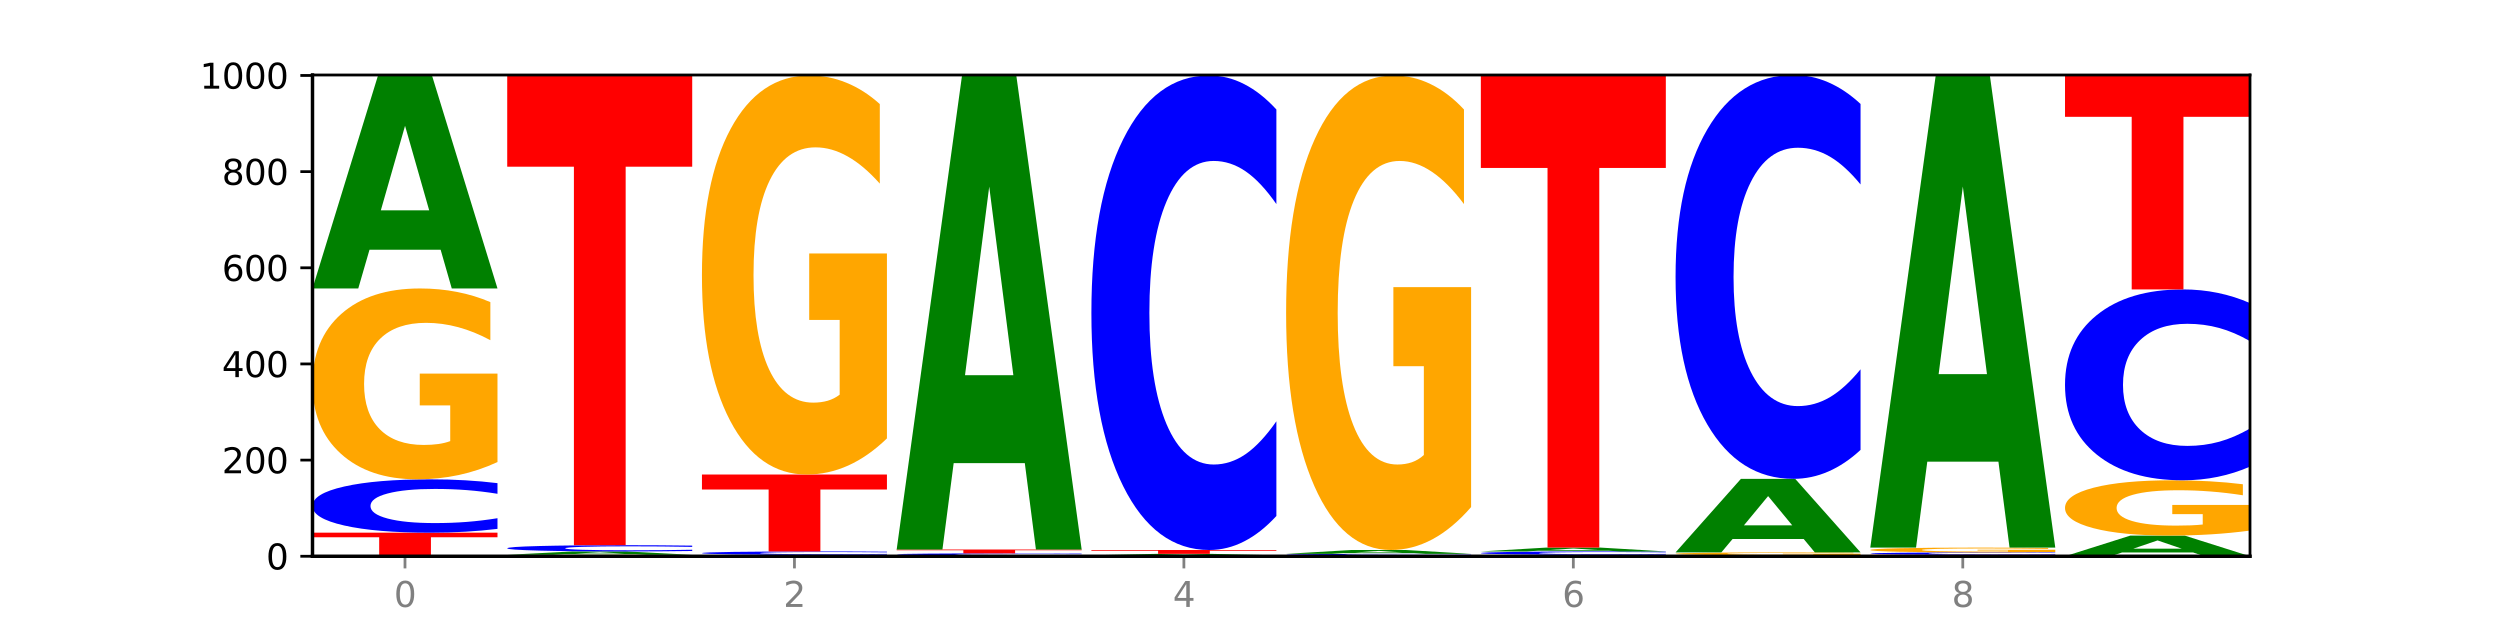 <?xml version="1.0" encoding="utf-8" standalone="no"?>
<!DOCTYPE svg PUBLIC "-//W3C//DTD SVG 1.1//EN"
  "http://www.w3.org/Graphics/SVG/1.1/DTD/svg11.dtd">
<svg xmlns:xlink="http://www.w3.org/1999/xlink" width="720pt" height="180pt" viewBox="0 0 720 180" xmlns="http://www.w3.org/2000/svg" version="1.1">
 <defs>
  <style type="text/css">*{stroke-linejoin: round; stroke-linecap: butt}</style>
 </defs>
 <g id="figure_1">
  <g id="patch_1">
   <path d="M 0 180 
L 720 180 
L 720 0 
L 0 0 
z
" style="fill: #ffffff"/>
  </g>
  <g id="axes_1">
   <g id="patch_2">
    <path d="M 90 160.2 
L 648 160.2 
L 648 21.6 
L 90 21.6 
z
" style="fill: #ffffff"/>
   </g>
   <g id="line2d_1">
    <path d="M 90 160.2 
L 648 160.2 
" clip-path="url(#p8ffab23542)" style="fill: none; stroke: #000000; stroke-width: 0.5; stroke-linecap: square"/>
   </g>
   <g id="patch_3">
    <path d="M 90 153.415 
L 143.276 153.415 
L 143.276 154.739 
L 124.109 154.739 
L 124.109 160.2 
L 109.204 160.2 
L 109.204 154.739 
L 90 154.739 
L 90 153.415 
z
" clip-path="url(#p8ffab23542)" style="fill: #ff0000"/>
   </g>
   <g id="patch_4">
    <path d="M 143.276 152.314 
Q 138.82 152.86 134.001 153.136 
Q 129.182 153.415 123.934 153.415 
Q 108.282 153.415 99.141 151.345 
Q 90 149.275 90 145.736 
Q 90 142.183 99.141 140.116 
Q 108.282 138.046 123.934 138.046 
Q 129.182 138.046 134.001 138.326 
Q 138.82 138.602 143.276 139.148 
L 143.276 142.211 
Q 138.78 141.488 134.417 141.151 
Q 130.055 140.815 125.236 140.815 
Q 116.591 140.815 111.638 142.126 
Q 106.698 143.434 106.698 145.736 
Q 106.698 148.028 111.638 149.339 
Q 116.591 150.647 125.236 150.647 
Q 130.055 150.647 134.417 150.31 
Q 138.78 149.971 143.276 149.247 
L 143.276 152.314 
z
" clip-path="url(#p8ffab23542)" style="fill: #0000ff"/>
   </g>
   <g id="patch_5">
    <path d="M 143.276 133.073 
Q 137.903 135.559 132.124 136.808 
Q 126.345 138.046 120.184 138.046 
Q 106.262 138.046 98.131 130.643 
Q 90 123.239 90 110.579 
Q 90 97.77 98.274 90.424 
Q 106.561 83.077 120.972 83.077 
Q 126.525 83.077 131.611 84.076 
Q 136.709 85.064 141.223 87.017 
L 141.223 97.975 
Q 136.566 95.465 131.957 94.227 
Q 127.348 92.978 122.716 92.978 
Q 114.143 92.978 109.498 97.543 
Q 104.853 102.096 104.853 110.579 
Q 104.853 118.981 109.331 123.569 
Q 113.808 128.145 122.047 128.145 
Q 124.292 128.145 126.214 127.883 
Q 128.136 127.611 129.665 127.043 
L 129.665 116.756 
L 120.889 116.756 
L 120.889 107.592 
L 143.276 107.592 
L 143.276 133.073 
z
" clip-path="url(#p8ffab23542)" style="fill: #ffa600"/>
   </g>
   <g id="patch_6">
    <path d="M 126.905 71.928 
L 106.415 71.928 
L 103.18 83.077 
L 90 83.077 
L 108.823 21.877 
L 124.454 21.877 
L 143.276 83.077 
L 130.107 83.077 
L 126.905 71.928 
z
M 109.683 60.57 
L 123.604 60.57 
L 116.655 36.226 
L 109.683 60.57 
z
" clip-path="url(#p8ffab23542)" style="fill: #008000"/>
   </g>
   <g id="patch_7">
    <path d="M 199.357 160.162 
Q 193.984 160.181 188.205 160.191 
Q 182.426 160.2 176.265 160.2 
Q 162.343 160.2 154.212 160.144 
Q 146.08 160.088 146.08 159.992 
Q 146.08 159.896 154.355 159.84 
Q 162.641 159.785 177.053 159.785 
Q 182.605 159.785 187.691 159.792 
Q 192.79 159.8 197.303 159.814 
L 197.303 159.897 
Q 192.646 159.878 188.038 159.869 
Q 183.429 159.859 178.796 159.859 
Q 170.223 159.859 165.578 159.894 
Q 160.934 159.928 160.934 159.992 
Q 160.934 160.056 165.411 160.091 
Q 169.889 160.125 178.127 160.125 
Q 180.372 160.125 182.294 160.123 
Q 184.217 160.121 185.745 160.117 
L 185.745 160.039 
L 176.969 160.039 
L 176.969 159.97 
L 199.357 159.97 
L 199.357 160.162 
z
" clip-path="url(#p8ffab23542)" style="fill: #ffa600"/>
   </g>
   <g id="patch_8">
    <path d="M 182.985 159.608 
L 162.496 159.608 
L 159.261 159.785 
L 146.08 159.785 
L 164.903 158.815 
L 180.534 158.815 
L 199.357 159.785 
L 186.187 159.785 
L 182.985 159.608 
z
M 165.764 159.428 
L 179.684 159.428 
L 172.735 159.043 
L 165.764 159.428 
z
" clip-path="url(#p8ffab23542)" style="fill: #008000"/>
   </g>
   <g id="patch_9">
    <path d="M 199.357 158.686 
Q 194.9 158.75 190.081 158.783 
Q 185.263 158.815 180.014 158.815 
Q 164.363 158.815 155.222 158.573 
Q 146.08 158.331 146.08 157.916 
Q 146.08 157.5 155.222 157.258 
Q 164.363 157.015 180.014 157.015 
Q 185.263 157.015 190.081 157.048 
Q 194.9 157.08 199.357 157.144 
L 199.357 157.503 
Q 194.86 157.418 190.498 157.379 
Q 186.135 157.34 181.316 157.34 
Q 172.672 157.34 167.718 157.493 
Q 162.779 157.646 162.779 157.916 
Q 162.779 158.184 167.718 158.338 
Q 172.672 158.491 181.316 158.491 
Q 186.135 158.491 190.498 158.452 
Q 194.86 158.412 199.357 158.327 
L 199.357 158.686 
z
" clip-path="url(#p8ffab23542)" style="fill: #0000ff"/>
   </g>
   <g id="patch_10">
    <path d="M 146.08 21.6 
L 199.357 21.6 
L 199.357 48.01 
L 180.19 48.01 
L 180.19 157.015 
L 165.285 157.015 
L 165.285 48.01 
L 146.08 48.01 
L 146.08 21.6 
z
" clip-path="url(#p8ffab23542)" style="fill: #ff0000"/>
   </g>
   <g id="patch_11">
    <path d="M 239.065 160.124 
L 218.576 160.124 
L 215.341 160.2 
L 202.161 160.2 
L 220.983 159.785 
L 236.615 159.785 
L 255.437 160.2 
L 242.268 160.2 
L 239.065 160.124 
z
M 221.844 160.047 
L 235.765 160.047 
L 228.815 159.882 
L 221.844 160.047 
z
" clip-path="url(#p8ffab23542)" style="fill: #008000"/>
   </g>
   <g id="patch_12">
    <path d="M 255.437 159.715 
Q 250.981 159.75 246.162 159.767 
Q 241.343 159.785 236.094 159.785 
Q 220.443 159.785 211.302 159.654 
Q 202.161 159.524 202.161 159.3 
Q 202.161 159.076 211.302 158.946 
Q 220.443 158.815 236.094 158.815 
Q 241.343 158.815 246.162 158.833 
Q 250.981 158.85 255.437 158.885 
L 255.437 159.078 
Q 250.94 159.032 246.578 159.011 
Q 242.215 158.99 237.397 158.99 
Q 228.752 158.99 223.799 159.073 
Q 218.859 159.155 218.859 159.3 
Q 218.859 159.445 223.799 159.528 
Q 228.752 159.61 237.397 159.61 
Q 242.215 159.61 246.578 159.589 
Q 250.94 159.567 255.437 159.522 
L 255.437 159.715 
z
" clip-path="url(#p8ffab23542)" style="fill: #0000ff"/>
   </g>
   <g id="patch_13">
    <path d="M 202.161 136.662 
L 255.437 136.662 
L 255.437 140.982 
L 236.27 140.982 
L 236.27 158.815 
L 221.365 158.815 
L 221.365 140.982 
L 202.161 140.982 
L 202.161 136.662 
z
" clip-path="url(#p8ffab23542)" style="fill: #ff0000"/>
   </g>
   <g id="patch_14">
    <path d="M 255.437 126.264 
Q 250.064 131.463 244.285 134.074 
Q 238.506 136.662 232.345 136.662 
Q 218.423 136.662 210.292 121.183 
Q 202.161 105.705 202.161 79.236 
Q 202.161 52.457 210.435 37.098 
Q 218.722 21.738 233.133 21.738 
Q 238.685 21.738 243.772 23.828 
Q 248.87 25.893 253.384 29.976 
L 253.384 52.885 
Q 248.727 47.638 244.118 45.051 
Q 239.509 42.439 234.876 42.439 
Q 226.304 42.439 221.659 51.983 
Q 217.014 61.502 217.014 79.236 
Q 217.014 96.803 221.492 106.394 
Q 225.969 115.961 234.208 115.961 
Q 236.453 115.961 238.375 115.415 
Q 240.297 114.845 241.826 113.658 
L 241.826 92.15 
L 233.05 92.15 
L 233.05 72.992 
L 255.437 72.992 
L 255.437 126.264 
z
" clip-path="url(#p8ffab23542)" style="fill: #ffa600"/>
   </g>
   <g id="patch_15">
    <path d="M 311.518 160.175 
Q 306.145 160.187 300.366 160.194 
Q 294.587 160.2 288.426 160.2 
Q 274.504 160.2 266.372 160.163 
Q 258.241 160.125 258.241 160.062 
Q 258.241 159.997 266.516 159.96 
Q 274.802 159.923 289.214 159.923 
Q 294.766 159.923 299.852 159.928 
Q 304.951 159.933 309.464 159.943 
L 309.464 159.998 
Q 304.807 159.985 300.198 159.979 
Q 295.59 159.973 290.957 159.973 
Q 282.384 159.973 277.739 159.996 
Q 273.095 160.019 273.095 160.062 
Q 273.095 160.104 277.572 160.127 
Q 282.05 160.15 290.288 160.15 
Q 292.533 160.15 294.455 160.149 
Q 296.378 160.147 297.906 160.145 
L 297.906 160.093 
L 289.13 160.093 
L 289.13 160.047 
L 311.518 160.047 
L 311.518 160.175 
z
" clip-path="url(#p8ffab23542)" style="fill: #ffa600"/>
   </g>
   <g id="patch_16">
    <path d="M 311.518 159.883 
Q 307.061 159.903 302.242 159.913 
Q 297.423 159.923 292.175 159.923 
Q 276.524 159.923 267.382 159.848 
Q 258.241 159.774 258.241 159.646 
Q 258.241 159.518 267.382 159.444 
Q 276.524 159.369 292.175 159.369 
Q 297.423 159.369 302.242 159.379 
Q 307.061 159.389 311.518 159.409 
L 311.518 159.519 
Q 307.021 159.493 302.658 159.481 
Q 298.296 159.469 293.477 159.469 
Q 284.832 159.469 279.879 159.516 
Q 274.94 159.563 274.94 159.646 
Q 274.94 159.729 279.879 159.776 
Q 284.832 159.823 293.477 159.823 
Q 298.296 159.823 302.658 159.811 
Q 307.021 159.799 311.518 159.773 
L 311.518 159.883 
z
" clip-path="url(#p8ffab23542)" style="fill: #0000ff"/>
   </g>
   <g id="patch_17">
    <path d="M 258.241 158.262 
L 311.518 158.262 
L 311.518 158.478 
L 292.35 158.478 
L 292.35 159.369 
L 277.445 159.369 
L 277.445 158.478 
L 258.241 158.478 
L 258.241 158.262 
z
" clip-path="url(#p8ffab23542)" style="fill: #ff0000"/>
   </g>
   <g id="patch_18">
    <path d="M 295.146 133.391 
L 274.657 133.391 
L 271.421 158.262 
L 258.241 158.262 
L 277.064 21.738 
L 292.695 21.738 
L 311.518 158.262 
L 298.348 158.262 
L 295.146 133.391 
z
M 277.924 108.053 
L 291.845 108.053 
L 284.896 53.748 
L 277.924 108.053 
z
" clip-path="url(#p8ffab23542)" style="fill: #008000"/>
   </g>
   <g id="patch_19">
    <path d="M 367.598 160.175 
Q 362.225 160.187 356.446 160.194 
Q 350.667 160.2 344.506 160.2 
Q 330.584 160.2 322.453 160.163 
Q 314.322 160.125 314.322 160.062 
Q 314.322 159.997 322.596 159.96 
Q 330.882 159.923 345.294 159.923 
Q 350.846 159.923 355.933 159.928 
Q 361.031 159.933 365.544 159.943 
L 365.544 159.998 
Q 360.888 159.985 356.279 159.979 
Q 351.67 159.973 347.037 159.973 
Q 338.464 159.973 333.82 159.996 
Q 329.175 160.019 329.175 160.062 
Q 329.175 160.104 333.653 160.127 
Q 338.13 160.15 346.369 160.15 
Q 348.613 160.15 350.536 160.149 
Q 352.458 160.147 353.986 160.145 
L 353.986 160.093 
L 345.21 160.093 
L 345.21 160.047 
L 367.598 160.047 
L 367.598 160.175 
z
" clip-path="url(#p8ffab23542)" style="fill: #ffa600"/>
   </g>
   <g id="patch_20">
    <path d="M 351.226 159.847 
L 330.737 159.847 
L 327.502 159.923 
L 314.322 159.923 
L 333.144 159.508 
L 348.775 159.508 
L 367.598 159.923 
L 354.429 159.923 
L 351.226 159.847 
z
M 334.005 159.77 
L 347.926 159.77 
L 340.976 159.605 
L 334.005 159.77 
z
" clip-path="url(#p8ffab23542)" style="fill: #008000"/>
   </g>
   <g id="patch_21">
    <path d="M 314.322 158.4 
L 367.598 158.4 
L 367.598 158.616 
L 348.431 158.616 
L 348.431 159.508 
L 333.526 159.508 
L 333.526 158.616 
L 314.322 158.616 
L 314.322 158.4 
z
" clip-path="url(#p8ffab23542)" style="fill: #ff0000"/>
   </g>
   <g id="patch_22">
    <path d="M 367.598 148.604 
Q 363.142 153.46 358.323 155.916 
Q 353.504 158.4 348.255 158.4 
Q 332.604 158.4 323.463 139.994 
Q 314.322 121.588 314.322 90.112 
Q 314.322 58.522 323.463 40.144 
Q 332.604 21.738 348.255 21.738 
Q 353.504 21.738 358.323 24.223 
Q 363.142 26.679 367.598 31.534 
L 367.598 58.776 
Q 363.101 52.34 358.739 49.347 
Q 354.376 46.355 349.557 46.355 
Q 340.913 46.355 335.96 58.014 
Q 331.02 69.645 331.02 90.112 
Q 331.02 110.494 335.96 122.153 
Q 340.913 133.783 349.557 133.783 
Q 354.376 133.783 358.739 130.791 
Q 363.101 127.77 367.598 121.334 
L 367.598 148.604 
z
" clip-path="url(#p8ffab23542)" style="fill: #0000ff"/>
   </g>
   <g id="patch_23">
    <path d="M 370.402 160.062 
L 423.678 160.062 
L 423.678 160.089 
L 404.511 160.089 
L 404.511 160.2 
L 389.606 160.2 
L 389.606 160.089 
L 370.402 160.089 
L 370.402 160.062 
z
" clip-path="url(#p8ffab23542)" style="fill: #ff0000"/>
   </g>
   <g id="patch_24">
    <path d="M 423.678 160.022 
Q 419.222 160.042 414.403 160.051 
Q 409.584 160.062 404.336 160.062 
Q 388.684 160.062 379.543 159.987 
Q 370.402 159.912 370.402 159.785 
Q 370.402 159.657 379.543 159.582 
Q 388.684 159.508 404.336 159.508 
Q 409.584 159.508 414.403 159.518 
Q 419.222 159.528 423.678 159.547 
L 423.678 159.658 
Q 419.182 159.632 414.819 159.62 
Q 410.457 159.607 405.638 159.607 
Q 396.993 159.607 392.04 159.655 
Q 387.1 159.702 387.1 159.785 
Q 387.1 159.867 392.04 159.915 
Q 396.993 159.962 405.638 159.962 
Q 410.457 159.962 414.819 159.95 
Q 419.182 159.937 423.678 159.911 
L 423.678 160.022 
z
" clip-path="url(#p8ffab23542)" style="fill: #0000ff"/>
   </g>
   <g id="patch_25">
    <path d="M 407.307 159.306 
L 386.817 159.306 
L 383.582 159.508 
L 370.402 159.508 
L 389.225 158.4 
L 404.856 158.4 
L 423.678 159.508 
L 410.509 159.508 
L 407.307 159.306 
z
M 390.085 159.1 
L 404.006 159.1 
L 397.057 158.66 
L 390.085 159.1 
z
" clip-path="url(#p8ffab23542)" style="fill: #008000"/>
   </g>
   <g id="patch_26">
    <path d="M 423.678 146.035 
Q 418.305 152.218 412.526 155.323 
Q 406.747 158.4 400.586 158.4 
Q 386.664 158.4 378.533 139.994 
Q 370.402 121.588 370.402 90.112 
Q 370.402 58.268 378.676 40.003 
Q 386.963 21.738 401.374 21.738 
Q 406.927 21.738 412.013 24.223 
Q 417.111 26.679 421.625 31.534 
L 421.625 58.776 
Q 416.968 52.537 412.359 49.46 
Q 407.75 46.355 403.118 46.355 
Q 394.545 46.355 389.9 57.704 
Q 385.255 69.024 385.255 90.112 
Q 385.255 111.002 389.733 122.407 
Q 394.21 133.783 402.449 133.783 
Q 404.694 133.783 406.616 133.134 
Q 408.538 132.457 410.067 131.045 
L 410.067 105.469 
L 401.291 105.469 
L 401.291 82.687 
L 423.678 82.687 
L 423.678 146.035 
z
" clip-path="url(#p8ffab23542)" style="fill: #ffa600"/>
   </g>
   <g id="patch_27">
    <path d="M 479.759 160.162 
Q 474.386 160.181 468.607 160.191 
Q 462.828 160.2 456.667 160.2 
Q 442.745 160.2 434.614 160.144 
Q 426.482 160.088 426.482 159.992 
Q 426.482 159.896 434.757 159.84 
Q 443.043 159.785 457.455 159.785 
Q 463.007 159.785 468.093 159.792 
Q 473.192 159.8 477.705 159.814 
L 477.705 159.897 
Q 473.049 159.878 468.44 159.869 
Q 463.831 159.859 459.198 159.859 
Q 450.625 159.859 445.98 159.894 
Q 441.336 159.928 441.336 159.992 
Q 441.336 160.056 445.813 160.091 
Q 450.291 160.125 458.529 160.125 
Q 460.774 160.125 462.697 160.123 
Q 464.619 160.121 466.147 160.117 
L 466.147 160.039 
L 457.371 160.039 
L 457.371 159.97 
L 479.759 159.97 
L 479.759 160.162 
z
" clip-path="url(#p8ffab23542)" style="fill: #ffa600"/>
   </g>
   <g id="patch_28">
    <path d="M 479.759 159.715 
Q 475.302 159.75 470.483 159.767 
Q 465.665 159.785 460.416 159.785 
Q 444.765 159.785 435.624 159.654 
Q 426.482 159.524 426.482 159.3 
Q 426.482 159.076 435.624 158.946 
Q 444.765 158.815 460.416 158.815 
Q 465.665 158.815 470.483 158.833 
Q 475.302 158.85 479.759 158.885 
L 479.759 159.078 
Q 475.262 159.032 470.9 159.011 
Q 466.537 158.99 461.718 158.99 
Q 453.074 158.99 448.12 159.073 
Q 443.181 159.155 443.181 159.3 
Q 443.181 159.445 448.12 159.528 
Q 453.074 159.61 461.718 159.61 
Q 466.537 159.61 470.9 159.589 
Q 475.262 159.567 479.759 159.522 
L 479.759 159.715 
z
" clip-path="url(#p8ffab23542)" style="fill: #0000ff"/>
   </g>
   <g id="patch_29">
    <path d="M 463.387 158.614 
L 442.898 158.614 
L 439.663 158.815 
L 426.482 158.815 
L 445.305 157.708 
L 460.936 157.708 
L 479.759 158.815 
L 466.589 158.815 
L 463.387 158.614 
z
M 446.166 158.408 
L 460.087 158.408 
L 453.137 157.967 
L 446.166 158.408 
z
" clip-path="url(#p8ffab23542)" style="fill: #008000"/>
   </g>
   <g id="patch_30">
    <path d="M 426.482 21.877 
L 479.759 21.877 
L 479.759 48.368 
L 460.592 48.368 
L 460.592 157.708 
L 445.687 157.708 
L 445.687 48.368 
L 426.482 48.368 
L 426.482 21.877 
z
" clip-path="url(#p8ffab23542)" style="fill: #ff0000"/>
   </g>
   <g id="patch_31">
    <path d="M 482.563 159.923 
L 535.839 159.923 
L 535.839 159.977 
L 516.672 159.977 
L 516.672 160.2 
L 501.767 160.2 
L 501.767 159.977 
L 482.563 159.977 
L 482.563 159.923 
z
" clip-path="url(#p8ffab23542)" style="fill: #ff0000"/>
   </g>
   <g id="patch_32">
    <path d="M 535.839 159.848 
Q 530.466 159.885 524.687 159.904 
Q 518.908 159.923 512.747 159.923 
Q 498.825 159.923 490.694 159.811 
Q 482.563 159.699 482.563 159.508 
Q 482.563 159.314 490.837 159.203 
Q 499.124 159.092 513.535 159.092 
Q 519.087 159.092 524.174 159.107 
Q 529.272 159.122 533.786 159.152 
L 533.786 159.317 
Q 529.129 159.28 524.52 159.261 
Q 519.911 159.242 515.278 159.242 
Q 506.706 159.242 502.061 159.311 
Q 497.416 159.38 497.416 159.508 
Q 497.416 159.635 501.894 159.704 
Q 506.371 159.773 514.61 159.773 
Q 516.855 159.773 518.777 159.769 
Q 520.699 159.765 522.228 159.757 
L 522.228 159.601 
L 513.452 159.601 
L 513.452 159.463 
L 535.839 159.463 
L 535.839 159.848 
z
" clip-path="url(#p8ffab23542)" style="fill: #ffa600"/>
   </g>
   <g id="patch_33">
    <path d="M 519.467 155.233 
L 498.978 155.233 
L 495.743 159.092 
L 482.563 159.092 
L 501.385 137.908 
L 517.017 137.908 
L 535.839 159.092 
L 522.67 159.092 
L 519.467 155.233 
z
M 502.246 151.301 
L 516.167 151.301 
L 509.217 142.875 
L 502.246 151.301 
z
" clip-path="url(#p8ffab23542)" style="fill: #008000"/>
   </g>
   <g id="patch_34">
    <path d="M 535.839 129.571 
Q 531.383 133.703 526.564 135.793 
Q 521.745 137.908 516.496 137.908 
Q 500.845 137.908 491.704 122.243 
Q 482.563 106.578 482.563 79.79 
Q 482.563 52.905 491.704 37.265 
Q 500.845 21.6 516.496 21.6 
Q 521.745 21.6 526.564 23.714 
Q 531.383 25.804 535.839 29.937 
L 535.839 53.122 
Q 531.342 47.644 526.98 45.097 
Q 522.617 42.55 517.799 42.55 
Q 509.154 42.55 504.201 52.473 
Q 499.261 62.371 499.261 79.79 
Q 499.261 97.136 504.201 107.059 
Q 509.154 116.957 517.799 116.957 
Q 522.617 116.957 526.98 114.411 
Q 531.342 111.84 535.839 106.362 
L 535.839 129.571 
z
" clip-path="url(#p8ffab23542)" style="fill: #0000ff"/>
   </g>
   <g id="patch_35">
    <path d="M 538.643 159.785 
L 591.92 159.785 
L 591.92 159.866 
L 572.752 159.866 
L 572.752 160.2 
L 557.847 160.2 
L 557.847 159.866 
L 538.643 159.866 
L 538.643 159.785 
z
" clip-path="url(#p8ffab23542)" style="fill: #ff0000"/>
   </g>
   <g id="patch_36">
    <path d="M 591.92 159.735 
Q 587.463 159.76 582.644 159.772 
Q 577.825 159.785 572.577 159.785 
Q 556.926 159.785 547.784 159.691 
Q 538.643 159.598 538.643 159.439 
Q 538.643 159.279 547.784 159.186 
Q 556.926 159.092 572.577 159.092 
Q 577.825 159.092 582.644 159.105 
Q 587.463 159.117 591.92 159.142 
L 591.92 159.28 
Q 587.423 159.247 583.06 159.232 
Q 578.698 159.217 573.879 159.217 
Q 565.234 159.217 560.281 159.276 
Q 555.342 159.335 555.342 159.439 
Q 555.342 159.542 560.281 159.601 
Q 565.234 159.66 573.879 159.66 
Q 578.698 159.66 583.06 159.645 
Q 587.423 159.629 591.92 159.597 
L 591.92 159.735 
z
" clip-path="url(#p8ffab23542)" style="fill: #0000ff"/>
   </g>
   <g id="patch_37">
    <path d="M 591.92 158.967 
Q 586.547 159.03 580.768 159.061 
Q 574.989 159.092 568.828 159.092 
Q 554.906 159.092 546.774 158.906 
Q 538.643 158.719 538.643 158.4 
Q 538.643 158.078 546.918 157.893 
Q 555.204 157.708 569.616 157.708 
Q 575.168 157.708 580.254 157.733 
Q 585.353 157.758 589.866 157.807 
L 589.866 158.083 
Q 585.209 158.02 580.6 157.989 
Q 575.992 157.957 571.359 157.957 
Q 562.786 157.957 558.141 158.072 
Q 553.497 158.187 553.497 158.4 
Q 553.497 158.612 557.974 158.728 
Q 562.452 158.843 570.69 158.843 
Q 572.935 158.843 574.857 158.836 
Q 576.78 158.829 578.308 158.815 
L 578.308 158.556 
L 569.532 158.556 
L 569.532 158.325 
L 591.92 158.325 
L 591.92 158.967 
z
" clip-path="url(#p8ffab23542)" style="fill: #ffa600"/>
   </g>
   <g id="patch_38">
    <path d="M 575.548 132.964 
L 555.059 132.964 
L 551.823 157.708 
L 538.643 157.708 
L 557.466 21.877 
L 573.097 21.877 
L 591.92 157.708 
L 578.75 157.708 
L 575.548 132.964 
z
M 558.326 107.754 
L 572.247 107.754 
L 565.298 53.724 
L 558.326 107.754 
z
" clip-path="url(#p8ffab23542)" style="fill: #008000"/>
   </g>
   <g id="patch_39">
    <path d="M 631.628 159.115 
L 611.139 159.115 
L 607.904 160.2 
L 594.724 160.2 
L 613.546 154.246 
L 629.177 154.246 
L 648 160.2 
L 634.831 160.2 
L 631.628 159.115 
z
M 614.407 158.01 
L 628.328 158.01 
L 621.378 155.642 
L 614.407 158.01 
z
" clip-path="url(#p8ffab23542)" style="fill: #008000"/>
   </g>
   <g id="patch_40">
    <path d="M 648 152.805 
Q 642.627 153.526 636.848 153.888 
Q 631.069 154.246 624.908 154.246 
Q 610.986 154.246 602.855 152.102 
Q 594.724 149.957 594.724 146.29 
Q 594.724 142.579 602.998 140.451 
Q 611.284 138.323 625.696 138.323 
Q 631.248 138.323 636.335 138.613 
Q 641.433 138.899 645.946 139.464 
L 645.946 142.639 
Q 641.29 141.912 636.681 141.553 
Q 632.072 141.191 627.439 141.191 
Q 618.866 141.191 614.222 142.514 
Q 609.577 143.833 609.577 146.29 
Q 609.577 148.724 614.055 150.052 
Q 618.532 151.378 626.771 151.378 
Q 629.015 151.378 630.938 151.302 
Q 632.86 151.223 634.388 151.059 
L 634.388 148.079 
L 625.612 148.079 
L 625.612 145.424 
L 648 145.424 
L 648 152.805 
z
" clip-path="url(#p8ffab23542)" style="fill: #ffa600"/>
   </g>
   <g id="patch_41">
    <path d="M 648 134.383 
Q 643.544 136.336 638.725 137.324 
Q 633.906 138.323 628.657 138.323 
Q 613.006 138.323 603.865 130.92 
Q 594.724 123.516 594.724 110.855 
Q 594.724 98.149 603.865 90.757 
Q 613.006 83.354 628.657 83.354 
Q 633.906 83.354 638.725 84.353 
Q 643.544 85.341 648 87.294 
L 648 98.252 
Q 643.503 95.663 639.141 94.459 
Q 634.778 93.255 629.959 93.255 
Q 621.315 93.255 616.362 97.945 
Q 611.422 102.623 611.422 110.855 
Q 611.422 119.054 616.362 123.743 
Q 621.315 128.422 629.959 128.422 
Q 634.778 128.422 639.141 127.218 
Q 643.503 126.003 648 123.414 
L 648 134.383 
z
" clip-path="url(#p8ffab23542)" style="fill: #0000ff"/>
   </g>
   <g id="patch_42">
    <path d="M 594.724 21.6 
L 648 21.6 
L 648 33.644 
L 628.833 33.644 
L 628.833 83.354 
L 613.928 83.354 
L 613.928 33.644 
L 594.724 33.644 
L 594.724 21.6 
z
" clip-path="url(#p8ffab23542)" style="fill: #ff0000"/>
   </g>
   <g id="matplotlib.axis_1">
    <g id="xtick_1">
     <g id="line2d_2">
      <defs>
       <path id="mbe7379bffa" d="M 0 0 
L 0 3.5 
" style="stroke: #808080; stroke-width: 0.8"/>
      </defs>
      <g>
       <use xlink:href="#mbe7379bffa" x="116.638" y="160.2" style="fill: #808080; stroke: #808080; stroke-width: 0.8"/>
      </g>
     </g>
     <g id="text_1">
      <!-- 0 -->
      <g style="fill: #808080" transform="translate(113.457 174.798) scale(0.1 -0.1)">
       <defs>
        <path id="DejaVuSans-30" d="M 2034 4250 
Q 1547 4250 1301 3770 
Q 1056 3291 1056 2328 
Q 1056 1369 1301 889 
Q 1547 409 2034 409 
Q 2525 409 2770 889 
Q 3016 1369 3016 2328 
Q 3016 3291 2770 3770 
Q 2525 4250 2034 4250 
z
M 2034 4750 
Q 2819 4750 3233 4129 
Q 3647 3509 3647 2328 
Q 3647 1150 3233 529 
Q 2819 -91 2034 -91 
Q 1250 -91 836 529 
Q 422 1150 422 2328 
Q 422 3509 836 4129 
Q 1250 4750 2034 4750 
z
" transform="scale(0.016)"/>
       </defs>
       <use xlink:href="#DejaVuSans-30"/>
      </g>
     </g>
    </g>
    <g id="xtick_2">
     <g id="line2d_3">
      <g>
       <use xlink:href="#mbe7379bffa" x="228.799" y="160.2" style="fill: #808080; stroke: #808080; stroke-width: 0.8"/>
      </g>
     </g>
     <g id="text_2">
      <!-- 2 -->
      <g style="fill: #808080" transform="translate(225.618 174.798) scale(0.1 -0.1)">
       <defs>
        <path id="DejaVuSans-32" d="M 1228 531 
L 3431 531 
L 3431 0 
L 469 0 
L 469 531 
Q 828 903 1448 1529 
Q 2069 2156 2228 2338 
Q 2531 2678 2651 2914 
Q 2772 3150 2772 3378 
Q 2772 3750 2511 3984 
Q 2250 4219 1831 4219 
Q 1534 4219 1204 4116 
Q 875 4013 500 3803 
L 500 4441 
Q 881 4594 1212 4672 
Q 1544 4750 1819 4750 
Q 2544 4750 2975 4387 
Q 3406 4025 3406 3419 
Q 3406 3131 3298 2873 
Q 3191 2616 2906 2266 
Q 2828 2175 2409 1742 
Q 1991 1309 1228 531 
z
" transform="scale(0.016)"/>
       </defs>
       <use xlink:href="#DejaVuSans-32"/>
      </g>
     </g>
    </g>
    <g id="xtick_3">
     <g id="line2d_4">
      <g>
       <use xlink:href="#mbe7379bffa" x="340.96" y="160.2" style="fill: #808080; stroke: #808080; stroke-width: 0.8"/>
      </g>
     </g>
     <g id="text_3">
      <!-- 4 -->
      <g style="fill: #808080" transform="translate(337.779 174.798) scale(0.1 -0.1)">
       <defs>
        <path id="DejaVuSans-34" d="M 2419 4116 
L 825 1625 
L 2419 1625 
L 2419 4116 
z
M 2253 4666 
L 3047 4666 
L 3047 1625 
L 3713 1625 
L 3713 1100 
L 3047 1100 
L 3047 0 
L 2419 0 
L 2419 1100 
L 313 1100 
L 313 1709 
L 2253 4666 
z
" transform="scale(0.016)"/>
       </defs>
       <use xlink:href="#DejaVuSans-34"/>
      </g>
     </g>
    </g>
    <g id="xtick_4">
     <g id="line2d_5">
      <g>
       <use xlink:href="#mbe7379bffa" x="453.121" y="160.2" style="fill: #808080; stroke: #808080; stroke-width: 0.8"/>
      </g>
     </g>
     <g id="text_4">
      <!-- 6 -->
      <g style="fill: #808080" transform="translate(449.939 174.798) scale(0.1 -0.1)">
       <defs>
        <path id="DejaVuSans-36" d="M 2113 2584 
Q 1688 2584 1439 2293 
Q 1191 2003 1191 1497 
Q 1191 994 1439 701 
Q 1688 409 2113 409 
Q 2538 409 2786 701 
Q 3034 994 3034 1497 
Q 3034 2003 2786 2293 
Q 2538 2584 2113 2584 
z
M 3366 4563 
L 3366 3988 
Q 3128 4100 2886 4159 
Q 2644 4219 2406 4219 
Q 1781 4219 1451 3797 
Q 1122 3375 1075 2522 
Q 1259 2794 1537 2939 
Q 1816 3084 2150 3084 
Q 2853 3084 3261 2657 
Q 3669 2231 3669 1497 
Q 3669 778 3244 343 
Q 2819 -91 2113 -91 
Q 1303 -91 875 529 
Q 447 1150 447 2328 
Q 447 3434 972 4092 
Q 1497 4750 2381 4750 
Q 2619 4750 2861 4703 
Q 3103 4656 3366 4563 
z
" transform="scale(0.016)"/>
       </defs>
       <use xlink:href="#DejaVuSans-36"/>
      </g>
     </g>
    </g>
    <g id="xtick_5">
     <g id="line2d_6">
      <g>
       <use xlink:href="#mbe7379bffa" x="565.281" y="160.2" style="fill: #808080; stroke: #808080; stroke-width: 0.8"/>
      </g>
     </g>
     <g id="text_5">
      <!-- 8 -->
      <g style="fill: #808080" transform="translate(562.1 174.798) scale(0.1 -0.1)">
       <defs>
        <path id="DejaVuSans-38" d="M 2034 2216 
Q 1584 2216 1326 1975 
Q 1069 1734 1069 1313 
Q 1069 891 1326 650 
Q 1584 409 2034 409 
Q 2484 409 2743 651 
Q 3003 894 3003 1313 
Q 3003 1734 2745 1975 
Q 2488 2216 2034 2216 
z
M 1403 2484 
Q 997 2584 770 2862 
Q 544 3141 544 3541 
Q 544 4100 942 4425 
Q 1341 4750 2034 4750 
Q 2731 4750 3128 4425 
Q 3525 4100 3525 3541 
Q 3525 3141 3298 2862 
Q 3072 2584 2669 2484 
Q 3125 2378 3379 2068 
Q 3634 1759 3634 1313 
Q 3634 634 3220 271 
Q 2806 -91 2034 -91 
Q 1263 -91 848 271 
Q 434 634 434 1313 
Q 434 1759 690 2068 
Q 947 2378 1403 2484 
z
M 1172 3481 
Q 1172 3119 1398 2916 
Q 1625 2713 2034 2713 
Q 2441 2713 2670 2916 
Q 2900 3119 2900 3481 
Q 2900 3844 2670 4047 
Q 2441 4250 2034 4250 
Q 1625 4250 1398 4047 
Q 1172 3844 1172 3481 
z
" transform="scale(0.016)"/>
       </defs>
       <use xlink:href="#DejaVuSans-38"/>
      </g>
     </g>
    </g>
   </g>
   <g id="matplotlib.axis_2">
    <g id="ytick_1">
     <g id="line2d_7">
      <defs>
       <path id="m5e5a3b5f43" d="M 0 0 
L -3.5 0 
" style="stroke: #000000; stroke-width: 0.8"/>
      </defs>
      <g>
       <use xlink:href="#m5e5a3b5f43" x="90" y="160.2" style="stroke: #000000; stroke-width: 0.8"/>
      </g>
     </g>
     <g id="text_6">
      <!-- 0 -->
      <g transform="translate(76.638 163.999) scale(0.1 -0.1)">
       <use xlink:href="#DejaVuSans-30"/>
      </g>
     </g>
    </g>
    <g id="ytick_2">
     <g id="line2d_8">
      <g>
       <use xlink:href="#m5e5a3b5f43" x="90" y="132.508" style="stroke: #000000; stroke-width: 0.8"/>
      </g>
     </g>
     <g id="text_7">
      <!-- 200 -->
      <g transform="translate(63.913 136.307) scale(0.1 -0.1)">
       <use xlink:href="#DejaVuSans-32"/>
       <use xlink:href="#DejaVuSans-30" x="63.623"/>
       <use xlink:href="#DejaVuSans-30" x="127.246"/>
      </g>
     </g>
    </g>
    <g id="ytick_3">
     <g id="line2d_9">
      <g>
       <use xlink:href="#m5e5a3b5f43" x="90" y="104.815" style="stroke: #000000; stroke-width: 0.8"/>
      </g>
     </g>
     <g id="text_8">
      <!-- 400 -->
      <g transform="translate(63.913 108.615) scale(0.1 -0.1)">
       <use xlink:href="#DejaVuSans-34"/>
       <use xlink:href="#DejaVuSans-30" x="63.623"/>
       <use xlink:href="#DejaVuSans-30" x="127.246"/>
      </g>
     </g>
    </g>
    <g id="ytick_4">
     <g id="line2d_10">
      <g>
       <use xlink:href="#m5e5a3b5f43" x="90" y="77.123" style="stroke: #000000; stroke-width: 0.8"/>
      </g>
     </g>
     <g id="text_9">
      <!-- 600 -->
      <g transform="translate(63.913 80.922) scale(0.1 -0.1)">
       <use xlink:href="#DejaVuSans-36"/>
       <use xlink:href="#DejaVuSans-30" x="63.623"/>
       <use xlink:href="#DejaVuSans-30" x="127.246"/>
      </g>
     </g>
    </g>
    <g id="ytick_5">
     <g id="line2d_11">
      <g>
       <use xlink:href="#m5e5a3b5f43" x="90" y="49.431" style="stroke: #000000; stroke-width: 0.8"/>
      </g>
     </g>
     <g id="text_10">
      <!-- 800 -->
      <g transform="translate(63.913 53.23) scale(0.1 -0.1)">
       <use xlink:href="#DejaVuSans-38"/>
       <use xlink:href="#DejaVuSans-30" x="63.623"/>
       <use xlink:href="#DejaVuSans-30" x="127.246"/>
      </g>
     </g>
    </g>
    <g id="ytick_6">
     <g id="line2d_12">
      <g>
       <use xlink:href="#m5e5a3b5f43" x="90" y="21.738" style="stroke: #000000; stroke-width: 0.8"/>
      </g>
     </g>
     <g id="text_11">
      <!-- 1000 -->
      <g transform="translate(57.55 25.538) scale(0.1 -0.1)">
       <defs>
        <path id="DejaVuSans-31" d="M 794 531 
L 1825 531 
L 1825 4091 
L 703 3866 
L 703 4441 
L 1819 4666 
L 2450 4666 
L 2450 531 
L 3481 531 
L 3481 0 
L 794 0 
L 794 531 
z
" transform="scale(0.016)"/>
       </defs>
       <use xlink:href="#DejaVuSans-31"/>
       <use xlink:href="#DejaVuSans-30" x="63.623"/>
       <use xlink:href="#DejaVuSans-30" x="127.246"/>
       <use xlink:href="#DejaVuSans-30" x="190.869"/>
      </g>
     </g>
    </g>
   </g>
   <g id="patch_43">
    <path d="M 90 160.2 
L 90 21.6 
" style="fill: none; stroke: #000000; stroke-linejoin: miter; stroke-linecap: square"/>
   </g>
   <g id="patch_44">
    <path d="M 648 160.2 
L 648 21.6 
" style="fill: none; stroke: #000000; stroke-width: 0.8; stroke-linejoin: miter; stroke-linecap: square"/>
   </g>
   <g id="patch_45">
    <path d="M 90 160.2 
L 648 160.2 
" style="fill: none; stroke: #000000; stroke-linejoin: miter; stroke-linecap: square"/>
   </g>
   <g id="patch_46">
    <path d="M 90 21.6 
L 648 21.6 
" style="fill: none; stroke: #000000; stroke-width: 0.8; stroke-linejoin: miter; stroke-linecap: square"/>
   </g>
  </g>
 </g>
 <defs>
  <clipPath id="p8ffab23542">
   <rect x="90" y="21.6" width="558" height="138.6"/>
  </clipPath>
 </defs>
</svg>
